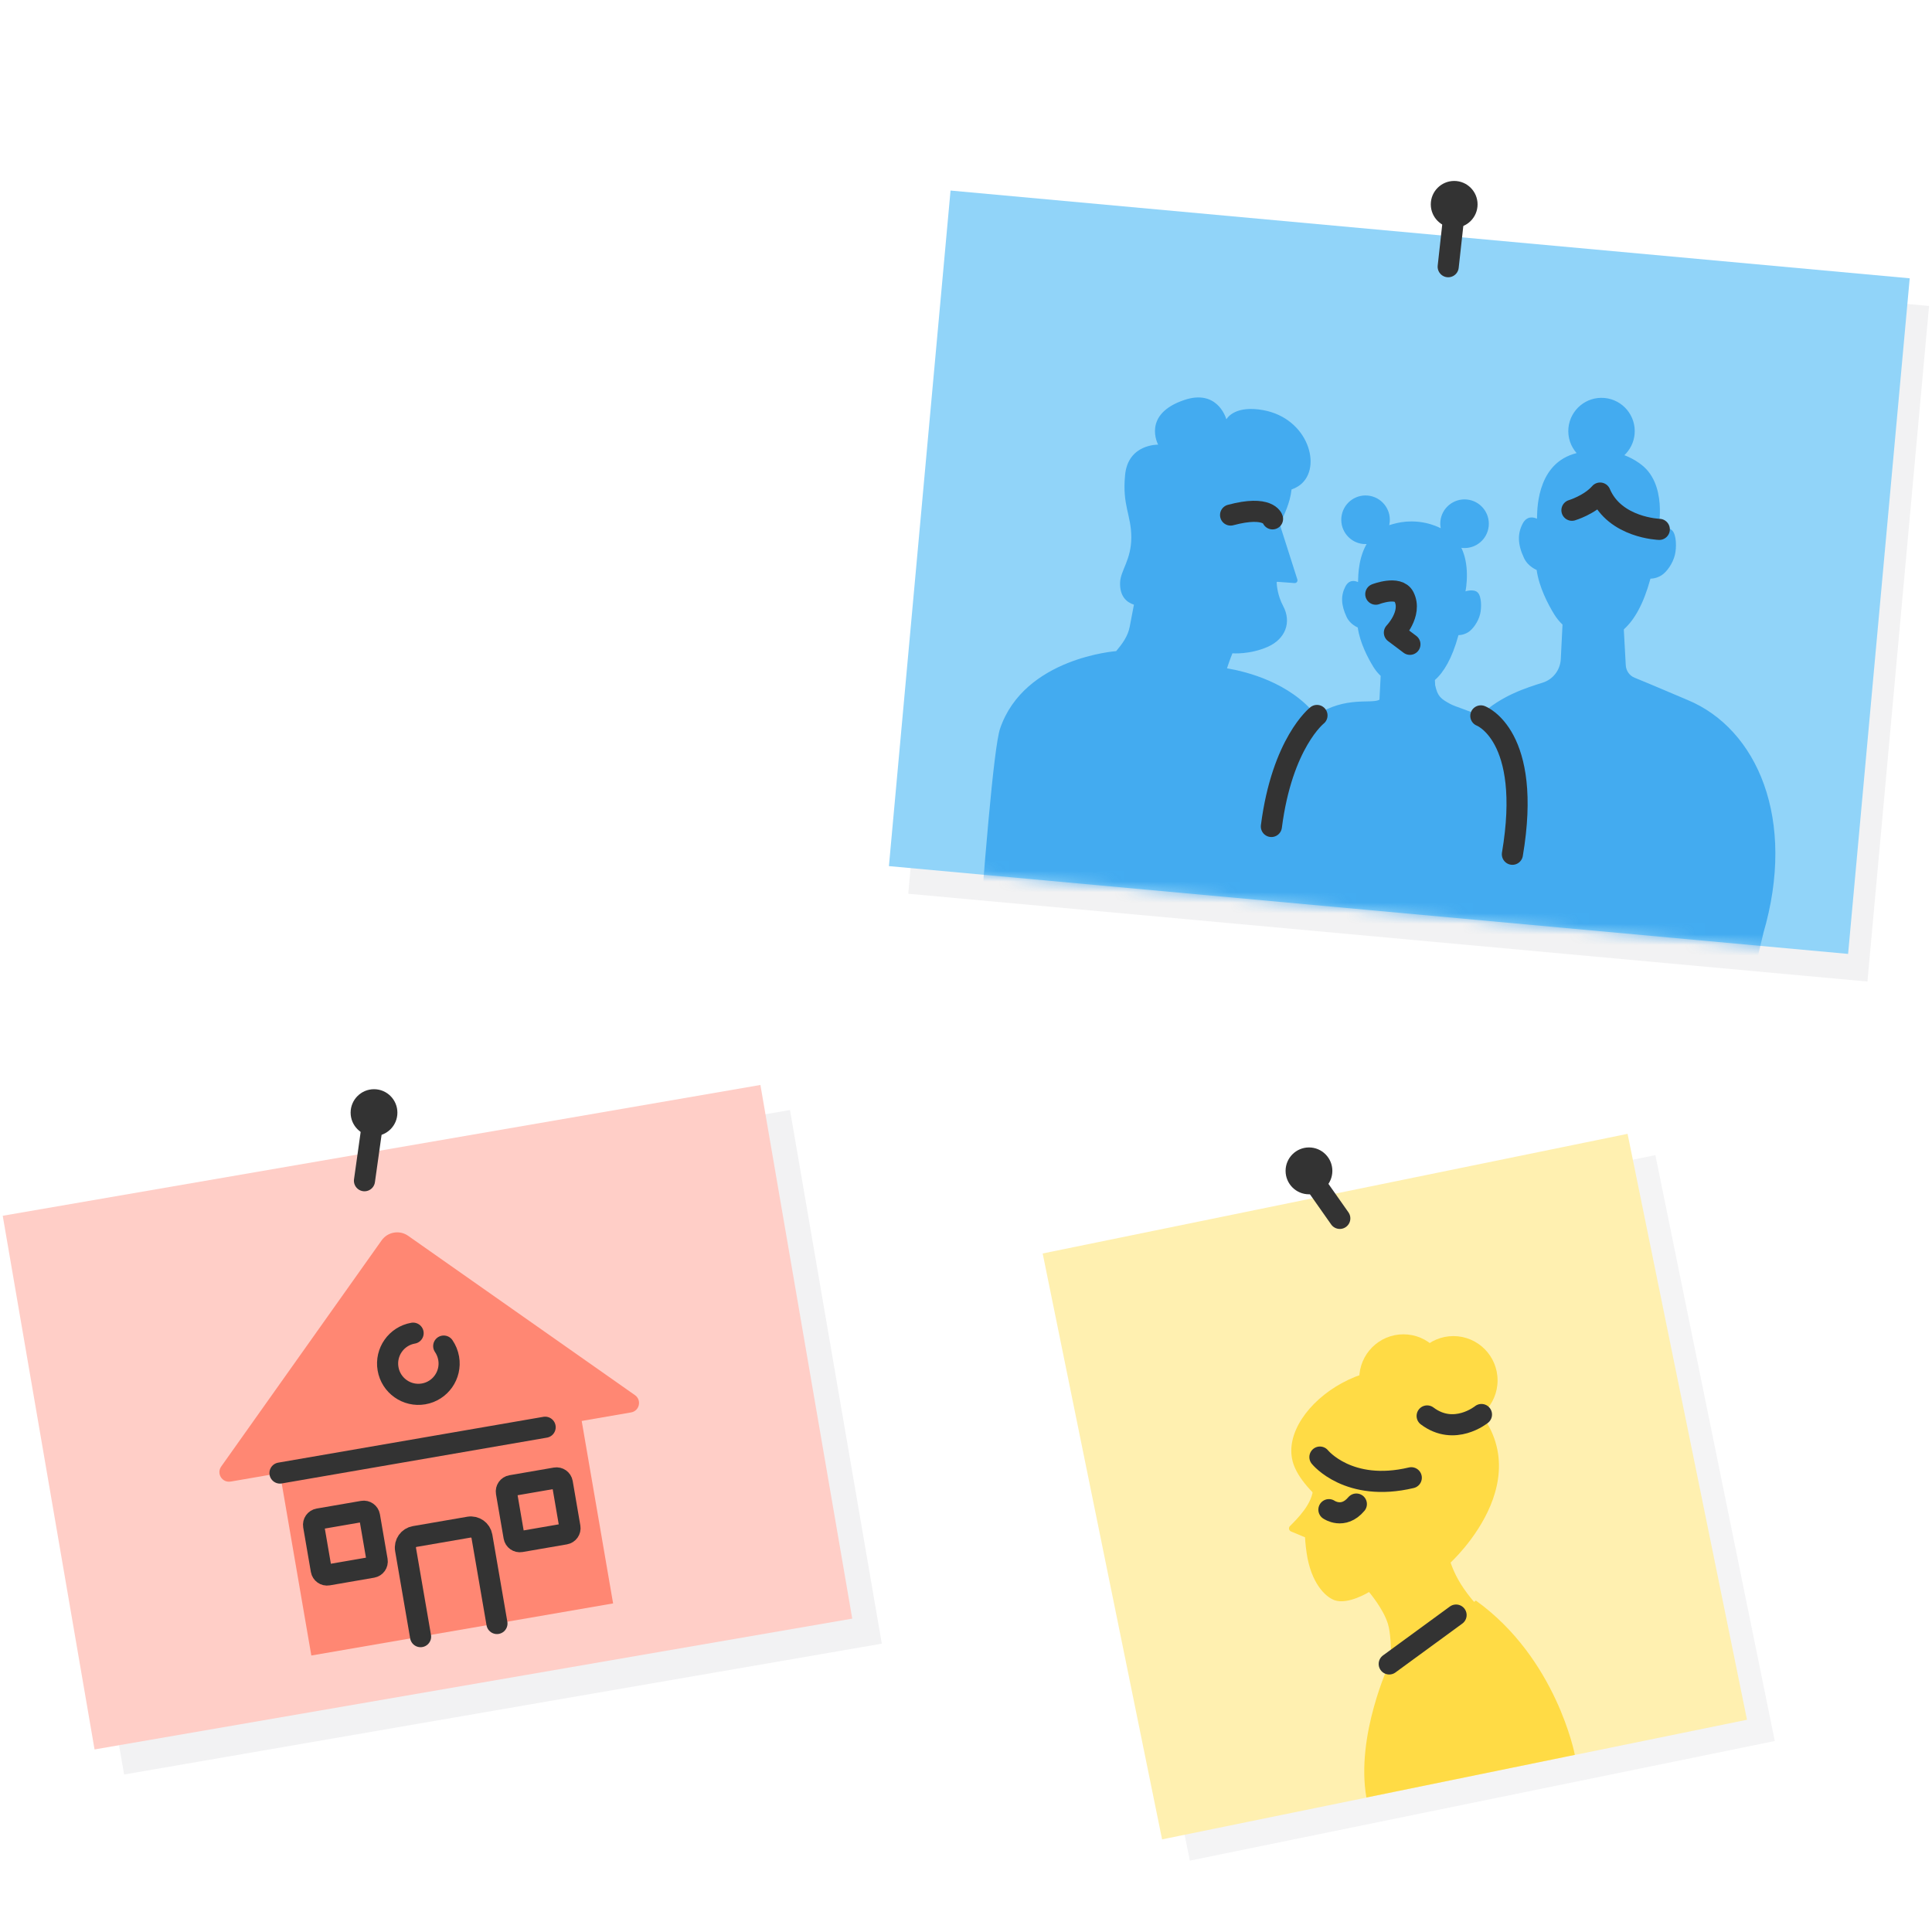<svg width="183" height="183" viewBox="0 0 183 183" fill="none" xmlns="http://www.w3.org/2000/svg">
<g clip-path="url(#clip0_2746_688)">
<path opacity="0.27" d="M156.798 109.412L101.395 120.744L112.706 176.24L168.109 164.909L156.798 109.412Z" fill="#D9D9DB"/>
<path opacity="0.33" d="M74.825 105.142L3.059 117.532L11.756 168.082L83.525 155.689L74.828 105.139L74.825 105.142Z" fill="#D9D9DB"/>
<path opacity="0.33" d="M182.724 28.982L91.868 20.666L86.031 84.656L176.885 92.972L182.721 28.982H182.724Z" fill="#D9D9DB"/>
<path d="M72.027 102.768L0.258 115.158L8.956 165.708L80.725 153.317L72.027 102.768Z" fill="#FFCEC7"/>
<path d="M54.334 130.152L25.75 135.087L29.489 156.811L58.073 151.876L54.334 130.152Z" fill="#FF8773"/>
<path d="M21.846 140.336L59.775 133.785C60.575 133.648 60.805 132.612 60.14 132.146L38.661 117.057C37.847 116.486 36.724 116.678 36.147 117.489L20.951 138.912C20.484 139.575 21.047 140.47 21.843 140.333L21.846 140.336Z" fill="#FF8773"/>
<path d="M39.837 155.024L38.414 146.764C38.315 146.186 38.703 145.638 39.28 145.539L44.422 144.652C45 144.553 45.545 144.941 45.647 145.518L47.071 153.779" stroke="#333333" stroke-width="2" stroke-linecap="round" stroke-linejoin="round"/>
<path d="M26.52 139.528L51.636 135.188" stroke="#333333" stroke-width="2" stroke-linecap="round" stroke-linejoin="round"/>
<path d="M42.029 127.501C42.26 127.837 42.423 128.231 42.499 128.659C42.773 130.246 41.709 131.757 40.122 132.031C38.538 132.305 37.027 131.238 36.756 129.651C36.482 128.064 37.546 126.553 39.13 126.279" stroke="#333333" stroke-width="2" stroke-linecap="round" stroke-linejoin="round"/>
<path d="M34.363 143.151L30.16 143.877C29.859 143.93 29.655 144.215 29.707 144.519L30.431 148.728C30.483 149.028 30.769 149.232 31.07 149.18L35.273 148.453C35.573 148.401 35.777 148.115 35.725 147.812L35.001 143.603C34.949 143.302 34.663 143.098 34.363 143.151Z" stroke="#333333" stroke-width="2" stroke-linecap="round" stroke-linejoin="round"/>
<path d="M52.622 139.995L48.419 140.721C48.119 140.773 47.915 141.059 47.967 141.363L48.691 145.571C48.743 145.872 49.029 146.076 49.329 146.023L53.532 145.297C53.833 145.245 54.037 144.959 53.984 144.656L53.261 140.447C53.209 140.146 52.923 139.942 52.622 139.995Z" stroke="#333333" stroke-width="2" stroke-linecap="round" stroke-linejoin="round"/>
<path d="M180.889 26.361L90.036 18.049L84.199 82.039L175.053 90.355L180.889 26.364V26.361Z" fill="#91D4F9"/>
<mask id="mask0_2746_688" style="mask-type:luminance" maskUnits="userSpaceOnUse" x="74" y="0" width="123" height="92">
<path d="M196.667 10.541L81.492 0L74.092 81.123L189.268 91.664L196.667 10.544V10.541Z" fill="white"/>
</mask>
<g mask="url(#mask0_2746_688)">
<path opacity="0.54" d="M167.009 88.445C170.206 77.6 166.423 69.028 159.851 66.304C159.043 65.968 156.24 64.761 154.832 64.195C154.339 63.997 154.012 63.524 153.992 62.987L153.808 59.627L153.887 59.54C154.802 58.697 155.66 57.247 156.313 54.879C156.325 54.832 156.334 54.809 156.334 54.809C156.334 54.809 156.832 54.838 157.387 54.488C157.859 54.191 158.451 53.389 158.65 52.546C158.81 51.875 158.807 50.661 158.387 50.241C157.967 49.824 157.077 50.119 157.075 50.119C157.075 50.119 157.25 49.285 157.226 48.197C157.197 46.931 156.902 45.315 155.744 44.248C155.45 43.976 155.044 43.685 154.549 43.425C154.339 43.314 154.105 43.209 153.863 43.116C154.394 42.608 154.753 41.92 154.829 41.13C154.992 39.397 153.72 37.863 151.991 37.697C150.261 37.533 148.73 38.805 148.563 40.537C148.479 41.439 148.782 42.288 149.336 42.915C149.214 42.947 149.089 42.985 148.966 43.025C148.768 43.09 148.584 43.165 148.409 43.25C145.273 44.752 145.647 49.159 145.577 49.133C145.303 49.005 144.638 48.8 144.218 49.617C143.725 50.574 143.754 51.574 144.355 52.858C144.731 53.666 145.551 53.984 145.551 53.984C145.778 55.605 146.618 57.209 147.201 58.166C147.426 58.534 147.694 58.869 148.003 59.161L147.837 62.451C147.779 63.466 147.108 64.344 146.148 64.653C144.579 65.155 142.234 65.855 140.172 67.783C139.011 67.266 137.882 66.948 137.407 66.698C136.477 66.202 136.17 65.968 135.94 64.898L135.914 64.411C136.754 63.676 137.535 62.378 138.13 60.219C138.142 60.179 138.151 60.158 138.151 60.158C138.151 60.158 138.594 60.182 139.081 59.875C139.498 59.61 140.023 58.901 140.201 58.157C140.341 57.562 140.341 56.489 139.968 56.121C139.595 55.751 138.81 56.011 138.81 56.011C138.81 56.011 138.967 55.273 138.944 54.31C138.927 53.563 138.804 52.677 138.419 51.889C138.448 51.895 138.477 51.898 138.507 51.901C139.77 52.021 140.895 51.09 141.012 49.824C141.132 48.558 140.201 47.433 138.938 47.313C137.675 47.193 136.549 48.124 136.433 49.39C136.412 49.611 136.427 49.824 136.465 50.034C136.304 49.956 136.141 49.88 135.966 49.813C135.467 49.62 134.68 49.39 133.694 49.39C132.985 49.39 132.393 49.512 131.959 49.635C131.851 49.667 131.74 49.696 131.629 49.731C131.611 49.737 131.597 49.743 131.585 49.748C131.606 49.652 131.626 49.553 131.635 49.451C131.754 48.185 130.824 47.059 129.561 46.94C128.298 46.82 127.172 47.751 127.056 49.016C126.936 50.282 127.866 51.408 129.129 51.528C129.237 51.536 129.342 51.536 129.444 51.533C128.514 53.158 128.674 55.153 128.631 55.136C128.388 55.022 127.799 54.844 127.429 55.567C126.994 56.413 127.018 57.297 127.551 58.437C127.887 59.155 128.607 59.435 128.607 59.435C128.808 60.87 129.552 62.29 130.069 63.139C130.267 63.466 130.506 63.76 130.777 64.02L130.664 66.278C129.882 66.709 127.511 65.898 124.646 67.745C122.179 64.662 118.139 63.629 116.22 63.303C116.5 62.454 116.736 61.882 116.736 61.882C116.736 61.882 118.39 62.022 120.108 61.255C121.741 60.523 122.368 58.951 121.537 57.393C121.021 56.431 120.939 55.468 120.925 55.185C120.925 55.142 120.96 55.104 121.003 55.109L122.619 55.229C122.806 55.244 122.943 55.063 122.885 54.885L121.336 50.029C121.266 49.813 121.277 49.579 121.362 49.372C121.59 48.812 122.185 47.721 122.336 46.362C122.645 46.251 122.92 46.108 123.147 45.933C125.279 44.282 123.917 39.622 119.653 38.849C117.063 38.379 116.284 39.522 116.176 39.7H116.156C116.071 39.414 115.211 36.871 112.189 37.883C108.12 39.245 109.701 42.118 109.701 42.118C109.701 42.118 106.863 42.037 106.571 44.974C106.283 47.888 107.155 48.76 107.158 50.895C107.158 53.033 106.137 54.036 106.096 55.168C106.049 56.504 106.729 57.055 107.406 57.276C107.295 57.857 107.143 58.642 107.003 59.382C106.834 60.263 106.303 60.987 105.725 61.675C105.725 61.675 97.016 62.296 94.727 69.016C93.522 72.549 90.967 114.996 90.967 114.996L110.144 114.978L109.998 116.477L119.86 116.472L119.189 132.487C119.166 133.062 118.81 133.575 118.276 133.797L111.935 136.44C111.317 136.696 110.949 137.338 111.037 138C111.139 138.77 111.816 139.333 112.591 139.286L122.08 138.726C123.232 138.659 124.168 137.773 124.302 136.623L126.624 116.463H127.942L126.452 136.825C126.367 137.98 127.123 139.027 128.243 139.307L137.46 141.631C138.212 141.821 138.982 141.395 139.227 140.657C139.437 140.021 139.195 139.321 138.635 138.954L132.898 135.171C132.416 134.856 132.163 134.284 132.247 133.715L136.094 107.529C137.086 107.395 137.973 107.234 138.731 107.074C138.206 109.749 137.605 112.595 136.917 115.454L147.674 116.469L150.862 105.665L152.822 114.932L153.259 117L164.288 118.041C163.798 113.313 162.266 109.32 161.263 105.33C161.263 105.33 163.719 102.743 167.015 88.448L167.009 88.442V88.445ZM140.239 98.761C140.227 98.834 140.213 98.91 140.198 98.986C140.181 99.082 140.166 99.184 140.146 99.283C140.146 99.283 140.321 98.268 140.236 98.761H140.239Z" fill="#008AE9"/>
</g>
<path d="M148.895 48.331C148.895 48.331 150.575 47.829 151.563 46.703C152.96 50.011 157.169 50.142 157.169 50.142" stroke="#333333" stroke-width="2" stroke-linecap="round" stroke-linejoin="round"/>
<path d="M124.745 67.769C124.745 67.769 121.447 70.357 120.426 78.284" stroke="#333333" stroke-width="2" stroke-linecap="round" stroke-linejoin="round"/>
<path d="M140.266 67.809C140.266 67.809 145.169 69.626 143.255 80.916" stroke="#333333" stroke-width="2" stroke-linecap="round" stroke-linejoin="round"/>
<path d="M130.316 56.281C130.316 56.281 132.437 55.456 132.985 56.523C133.811 58.133 132.078 59.924 132.078 59.924L133.548 61.029" stroke="#333333" stroke-width="2" stroke-linecap="round" stroke-linejoin="round"/>
<path d="M120.535 49.146C120.535 49.146 120.156 47.822 116.562 48.784" stroke="#333333" stroke-width="2" stroke-linecap="round" stroke-linejoin="round"/>
<path d="M154.165 107.398L98.762 118.73L110.073 174.227L165.476 162.895L154.165 107.398Z" fill="#FFF0B0"/>
<path d="M132.404 140.66C132.404 140.66 133.831 138.043 135.394 139.75C136.922 141.412 134.709 144.306 133.37 144.484" fill="#FFDB45"/>
<path d="M122.434 138.387C121.096 133.206 131.074 126.145 137.949 131.579C147.373 139.022 137.33 148.073 137.33 148.073L133.267 148.753L129.085 144.964C129.085 144.964 123.283 141.685 122.429 138.389L122.434 138.387Z" fill="#FFDB45"/>
<path d="M131.678 159.227C131.678 159.227 131.961 155.441 131.465 153.814C131.021 152.364 129.674 150.798 129.674 150.798C129.674 150.798 127.682 152.032 126.404 151.571C125.544 151.262 124.179 149.958 123.762 147.085C123.636 146.213 123.613 145.615 123.613 145.615L122.289 145.061C122.085 144.976 122.026 144.711 122.184 144.553C122.828 143.9 124.383 142.412 124.383 140.881C124.383 140.102 123.724 138.687 124.978 135.357C125.001 135.295 125.025 135.231 125.051 135.167C126.734 130.903 132.246 130.325 134.101 131.571C134.101 131.571 137.287 134.791 137.228 134.791C139.451 137.681 138.004 141.616 137.114 143.074C136.423 144.206 136.826 146.332 136.826 146.332C136.91 146.656 137.018 146.986 137.152 147.318C137.558 148.324 137.864 150.334 141.624 153.793L137.864 159.07L131.672 159.221L131.678 159.227Z" fill="#FFDB45"/>
<path d="M139.792 151.61L131.588 157.607C131.588 157.607 128.4 164.4 129.426 170.26C133.317 169.467 149.17 166.22 149.17 166.22C149.17 166.22 147.44 157.091 139.795 151.607L139.792 151.61Z" fill="#FFDB45"/>
<path d="M137.666 134.943C139.979 134.943 141.851 133.065 141.851 130.749C141.851 128.433 139.976 126.555 137.666 126.555C135.356 126.555 133.48 128.433 133.48 130.749C133.48 133.065 135.356 134.943 137.666 134.943Z" fill="#FFDB45"/>
<path d="M132.934 134.775C135.247 134.775 137.119 132.897 137.119 130.581C137.119 128.265 135.244 126.387 132.934 126.387C130.624 126.387 128.748 128.265 128.748 130.581C128.748 132.897 130.624 134.775 132.934 134.775Z" fill="#FFDB45"/>
<path d="M125.875 142.996C125.875 142.996 127.228 143.947 128.474 142.465" stroke="#333333" stroke-width="2" stroke-linecap="round" stroke-linejoin="round"/>
<path d="M125.023 138.016C125.023 138.016 127.733 141.387 133.677 139.973" stroke="#333333" stroke-width="2" stroke-linecap="round" stroke-linejoin="round"/>
<path d="M131.588 157.609L137.92 152.98" stroke="#333333" stroke-width="2" stroke-linecap="round" stroke-linejoin="round"/>
<path d="M140.325 133.984C140.325 133.984 137.773 136.073 135.18 134.119" stroke="#333333" stroke-width="2" stroke-linecap="round" stroke-linejoin="round"/>
<path d="M35.428 105.393L34.523 111.839" stroke="#333333" stroke-width="2" stroke-linecap="round" stroke-linejoin="round"/>
<path d="M35.428 107.609C36.65 107.609 37.642 106.615 37.642 105.39C37.642 104.165 36.65 103.17 35.428 103.17C34.206 103.17 33.211 104.165 33.211 105.39C33.211 106.615 34.203 107.609 35.428 107.609Z" fill="#333333"/>
<path d="M137.746 20.074L137.174 25.263" stroke="#333333" stroke-width="2" stroke-linecap="round" stroke-linejoin="round"/>
<path d="M137.743 21.129C138.327 21.129 138.802 20.654 138.802 20.07C138.802 19.487 138.33 19.012 137.743 19.012C137.157 19.012 136.688 19.487 136.688 20.07C136.688 20.654 137.16 21.129 137.743 21.129Z" fill="#333333"/>
<path d="M124.164 111.506L126.906 115.406" stroke="#333333" stroke-width="2" stroke-linecap="round" stroke-linejoin="round"/>
<path d="M124.162 112.565C124.746 112.565 125.218 112.089 125.218 111.506C125.218 110.923 124.746 110.447 124.162 110.447C123.579 110.447 123.104 110.923 123.104 111.506C123.104 112.089 123.576 112.565 124.162 112.565Z" fill="#333333"/>
<path d="M123.988 113.125C125.21 113.125 126.202 112.13 126.202 110.905C126.202 109.68 125.21 108.686 123.988 108.686C122.766 108.686 121.771 109.68 121.771 110.905C121.771 112.13 122.763 113.125 123.988 113.125Z" fill="#333333"/>
<path d="M137.742 21.578C138.964 21.578 139.956 20.583 139.956 19.358C139.956 18.133 138.964 17.139 137.742 17.139C136.52 17.139 135.525 18.133 135.525 19.358C135.525 20.583 136.517 21.578 137.742 21.578Z" fill="#333333"/>
</g>
<defs>
<clipPath id="clip0_2746_688">
<rect width="183" height="183" fill="white"/>
</clipPath>
</defs>
</svg>
